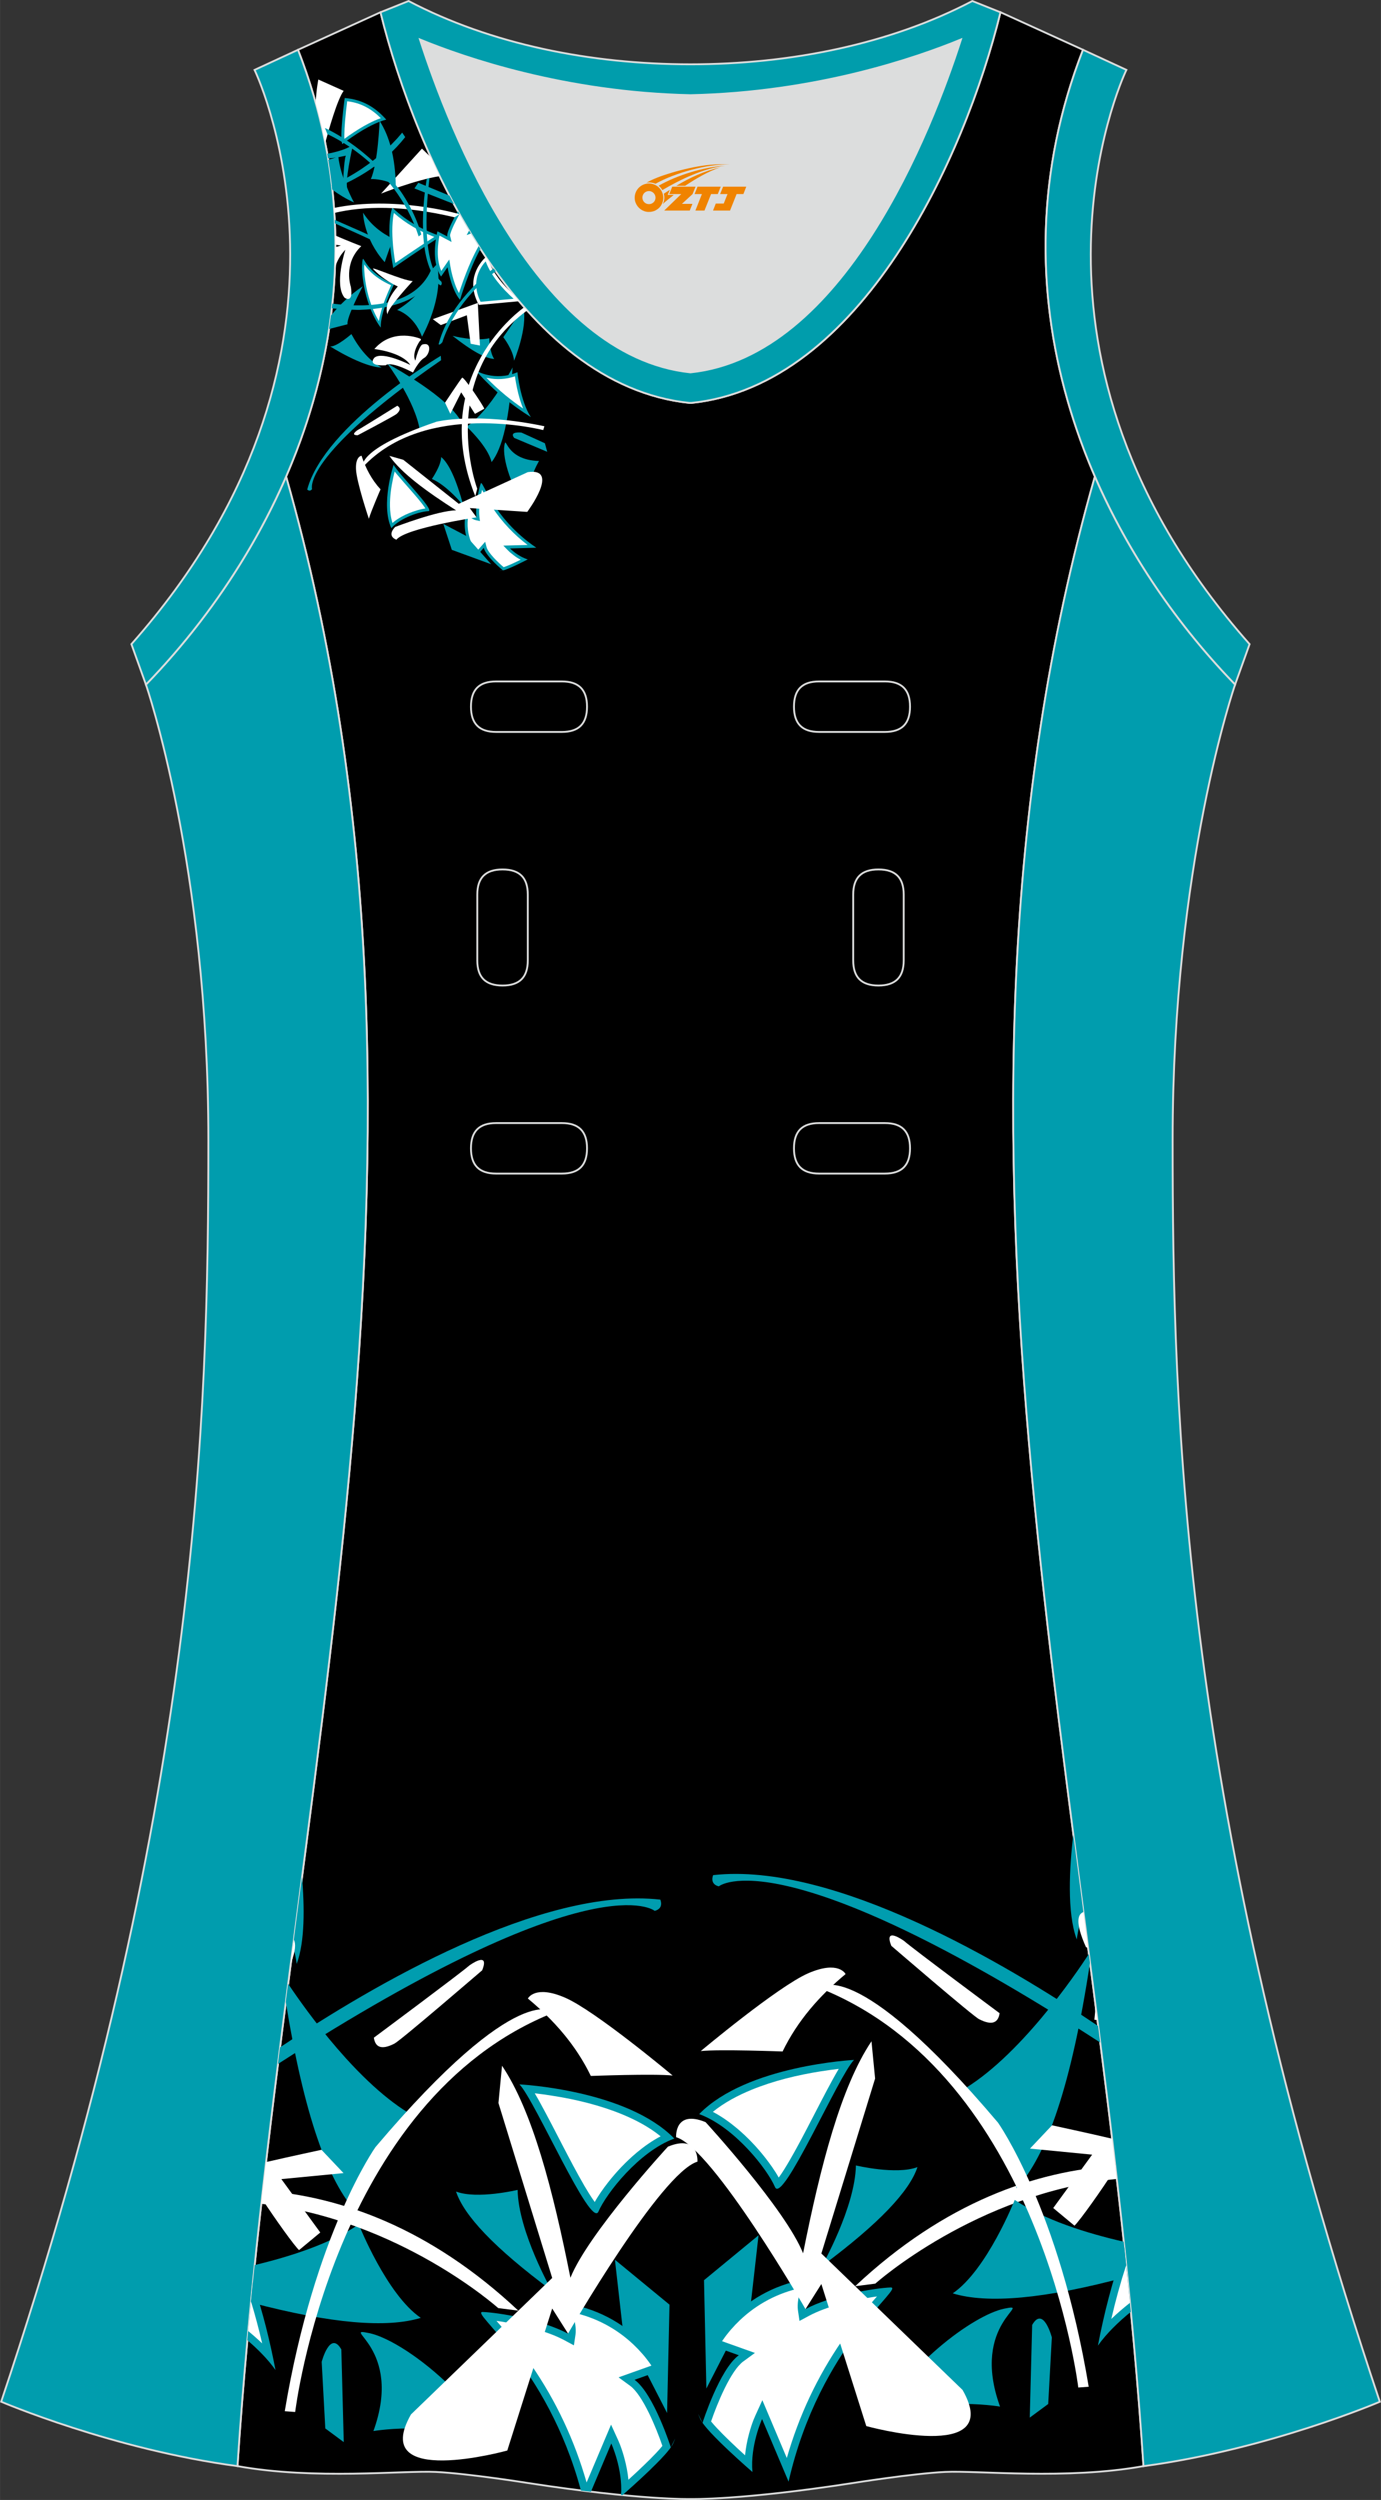 <?xml version="1.0" encoding="utf-8"?>
<!-- Generator: Adobe Illustrator 24.0.1, SVG Export Plug-In . SVG Version: 6.00 Build 0)  -->
<svg xmlns="http://www.w3.org/2000/svg" xmlns:xlink="http://www.w3.org/1999/xlink" version="1.1" id="图层_1" x="0px" y="0px" width="297.02px" height="537.6px" viewBox="0 0 297.01 537.6" enable-background="new 0 0 297.01 537.6" xml:space="preserve">
<rect x="0" y="0" width="297.01" height="537.6" fill="#333333" stroke="none"/>
<g>
	<path stroke="#DCDDDD" stroke-width="0.4" stroke-miterlimit="22.926" d="M148.5,537.4c0,0,10.9,0.28,34.98-3.45   c0,0,12.74-2.03,19.79-2.38c7.05-0.34,26.1,1.74,42.67-1.25c-9.3-142.69-51.34-284.14-10.46-427.83   c-11.94-27.53-15.15-59.46-2.56-91.78l-17.74-8.08c-7.69,31.39-30.1,80.3-66.52,84.01l-0.15-0.01l-0.15,0.01   c-36.42-3.71-58.84-52.62-66.52-84.01l-17.75,8.08c12.59,32.31,9.37,64.25-2.56,91.78c40.88,143.69-1.16,285.14-10.46,427.83   c16.57,3,35.62,0.91,42.67,1.25c7.05,0.35,19.79,2.38,19.79,2.38C137.6,537.67,148.5,537.4,148.5,537.4z"/>
	<path fill="#009DAD" stroke="#DCDDDD" stroke-width="0.4" stroke-miterlimit="22.926" d="M232.92,10.71   c-20.31,52.12,0.51,103.25,32.71,136.51l3.12-8.7c-54.51-61.54-27.74-120.98-26.49-123.49L232.92,10.71z"/>
	<path fill="#DCDDDD" d="M90.32,8.49c6.35,19.73,25.2,68.13,58.18,71.59c32.98-3.46,51.83-51.87,58.18-71.59   c-9.72,3.99-31.2,11.39-58.18,11.98C121.52,19.88,100.04,12.49,90.32,8.49z"/>
	<path fill="#009DAC" stroke="#DCDDDD" stroke-width="0.4" stroke-miterlimit="22.926" d="M81.83,2.64   c7.69,31.39,30.1,80.3,66.52,84.01c0.05,0,0.1-0.01,0.15-0.01c0.05,0,0.1,0.01,0.15,0.01c36.42-3.71,58.83-52.62,66.52-84.01   l-6.05-2.42c-17.68,9.28-39.1,13.6-60.63,13.61c-21.52-0.01-42.94-4.33-60.62-13.61L81.83,2.64L81.83,2.64z M148.5,80.08   c-32.98-3.46-51.83-51.87-58.18-71.59c9.72,3.99,31.2,11.39,58.18,11.98c26.98-0.59,48.46-7.98,58.18-11.98   C200.33,28.22,181.48,76.62,148.5,80.08z"/>
	<path fill="#009DAE" stroke="#DCDDDD" stroke-width="0.4" stroke-miterlimit="22.926" d="M31.38,147.21   c0,0,13.43,38.68,13.43,97.97S42.84,389.37,0.25,516.47c0,0,24.02,10.29,50.82,13.85c9.3-142.69,51.34-284.14,10.46-427.83   C54.21,119.36,43.62,134.58,31.38,147.21z"/>
	<path fill="#009DAE" stroke="#DCDDDD" stroke-width="0.4" stroke-miterlimit="22.926" d="M265.63,147.22   c0,0-13.43,38.68-13.43,97.97s1.97,144.19,44.56,271.29c0,0-24.02,10.29-50.83,13.85c-9.3-142.69-51.34-284.14-10.46-427.83   C242.8,119.36,253.39,134.58,265.63,147.22z"/>
	<path fill="#009DAD" stroke="#DCDDDD" stroke-width="0.4" stroke-miterlimit="22.926" d="M64.09,10.71   c20.31,52.12-0.51,103.25-32.71,136.51l-3.12-8.7C82.76,76.99,55.99,17.55,54.74,15.04L64.09,10.71z"/>
	<g>
		<path fill="#FFFFFF" d="M239.84,465.73c0.11,0.94,0.22,1.88,0.33,2.83c-30.24,3.09-51.92,22.52-51.92,22.52l-4.33,0.55    C203.27,473.48,222.82,466.85,239.84,465.73z"/>
		<g>
			<path fill="#009DAF" d="M61.46,430.49c0.17-1.3,0.34-2.6,0.5-3.9c3.91,5.84,15.28,21.79,26.87,28.35c0,0-10.87,12.08-12.08,20.88     C70.53,469.22,65.35,454.67,61.46,430.49z"/>
			<path fill="#009DAF" d="M63.02,418.44c0.65-4.94,1.29-9.88,1.93-14.82c0.55,6.4,0.64,13.9-1.14,18.71     C63.63,421.03,63.37,419.73,63.02,418.44z"/>
			<path fill="#009DAF" d="M53.96,495.14c0.26-2.69,0.53-5.37,0.81-8.06c7.68-1.83,16.3-4.61,22.39-8.74c0,0,5.99,15.11,13.34,20.1     C83.24,500.65,71.33,499.73,53.96,495.14z"/>
			<path fill="#009DAF" d="M98.08,471.28c1.68,5.12,8.17,12.08,20.57,21.29c0,0-7.17-12.62-7.33-21.65     C111.32,470.92,102.64,473,98.08,471.28z"/>
			<path fill="#009DAF" d="M53.19,503.24c0.38-4.14,0.78-8.29,1.19-12.43c2.21,6.61,3.72,12.83,4.87,18.85     C57.65,507.39,55.5,505.22,53.19,503.24z"/>
			<path fill="#009DAF" d="M107.23,527.27c-6.04-12.94-21.08-24.13-27.78-25.54c-6.71-1.41,7.42,2.93,0.86,21.05     C80.31,522.78,97.57,519.85,107.23,527.27z"/>
			<path fill="#009DAF" d="M133.88,536.56l-0.31-0.03c0.4-5.59-2.1-11.07-2.1-11.07l-4.38,10.37c-0.7-0.08-1.41-0.17-2.15-0.26     c-7.29-27.09-24.21-38.53-21.08-38.4c3.26,0.13,12.68,1.64,18.29,4.66c0.35-2.33-1.55-6.64-1.55-6.64     c15.79,1.98,21.92,14.41,21.92,14.41l-6.04,2.16c4.14,3.02,7.8,14.54,7.8,14.54s1.69-3.58,0.48-0.82     C143.69,527.92,135.62,535.03,133.88,536.56z"/>
			<polygon fill="#009DAF" points="143.47,518.9 133.86,500.16 132.25,485.94 143.99,495.6    "/>
			<path fill="#009DAF" d="M145.02,459.88c-7.64,2.8-14.67,11.89-16.31,15.7c-1.64,3.82-13.69-24.01-17-27.35     C111.72,448.23,134.76,449.35,145.02,459.88z"/>
			<path fill="#009DAF" d="M59.77,443.85c0.15-1.19,0.3-2.39,0.45-3.58c19.93-13.37,56.23-34.63,81.79-31.77c0,0,0.86,1.9-1.21,2.42     C140.8,410.92,127.92,399.92,59.77,443.85z"/>
			<path fill="#009DAF" d="M69.96,522.22l-0.78-14.32c0,0,1.81-6.9,4.23-2.67l0.52,19.93L69.96,522.22z"/>
		</g>
		<g>
			<path fill="#009DAF" d="M173.23,496.56c5.61-3.02,15.03-4.53,18.29-4.66s-15.19,12.25-21.92,41.76l-5.7-13.46     c0,0-2.59,5.69-2.07,11.39c0,0-10.01-8.63-11.22-11.39s0.48,0.82,0.48,0.82s3.66-11.52,7.8-14.54l-6.04-2.16     c0,0,6.13-12.42,21.92-14.41C174.79,489.91,172.89,494.23,173.23,496.56z"/>
			<path fill="#009DAF" d="M234.17,420.21l0.25,1.9c-3.94,26.06-9.29,41.58-15.79,48.46c-1.21-8.8-12.08-20.88-12.08-20.88     C219.01,442.64,231.21,424.75,234.17,420.21z"/>
			<path fill="#009DAF" d="M230.83,394.54c0.72,5.53,1.44,11.06,2.16,16.59c-0.66,1.97-1.13,3.94-1.41,5.94     C229.43,411.26,230.01,401.53,230.83,394.54z"/>
			<path fill="#009DAF" d="M241.67,482.06c0.27,2.51,0.53,5.03,0.79,7.54c-17.93,4.84-30.16,5.83-37.56,3.57     c7.35-4.99,13.34-20.1,13.34-20.1C224.6,477.39,233.74,480.25,241.67,482.06z"/>
			<path fill="#009DAF" d="M197.32,466.02c-1.68,5.12-8.17,12.08-20.57,21.29c0,0,7.17-12.62,7.33-21.65     C184.08,465.66,192.75,467.74,197.32,466.02z"/>
			<path fill="#009DAF" d="M241.8,483.27c0.49,4.63,0.96,9.25,1.4,13.88c-2.68,2.19-5.23,4.65-7.07,7.26     C237.42,497.69,239.14,490.73,241.8,483.27z"/>
			<path fill="#009DAF" d="M188.16,522.01c6.04-12.94,21.08-24.13,27.78-25.54s-7.42,2.93-0.86,21.05     C215.08,517.52,197.83,514.59,188.16,522.01z"/>
			<polygon fill="#009DAF" points="151.92,513.64 161.53,494.91 163.14,480.68 151.41,490.34    "/>
			<path fill="#009DAF" d="M150.37,454.62c7.64,2.8,14.68,11.89,16.31,15.7c1.63,3.82,13.69-24.01,17-27.35     C183.68,442.98,160.64,444.1,150.37,454.62z"/>
			<path fill="#009DAF" d="M236.16,435.67c0.15,1.18,0.3,2.37,0.45,3.55c-69.03-44.68-82.02-33.57-82.02-33.57     c-2.07-0.52-1.21-2.42-1.21-2.42C179.37,400.33,216.46,422.36,236.16,435.67z"/>
			<path fill="#009DAF" d="M225.44,516.96l0.78-14.32c0,0-1.81-6.9-4.23-2.68l-0.52,19.93L225.44,516.96z"/>
		</g>
		<g>
			<path fill="#FFFFFF" d="M233,411.18c0.34,2.61,0.68,5.22,1.02,7.83c-0.27-0.26-0.46-0.3-0.46-0.3     C231.13,413.3,231.84,411.6,233,411.18L233,411.18z M235.62,431.45c0.13,0.98,0.25,1.96,0.38,2.94c-0.4-0.04-0.63-0.06-0.63-0.06     C235.48,433.31,235.56,432.35,235.62,431.45z"/>
			<path fill="#FFFFFF" d="M242.2,487.14c0.28,2.69,0.55,5.38,0.81,8.07c-0.75,0.59-1.48,1.2-2.2,1.82     c-0.61,0.53-1.21,1.08-1.8,1.64C239.91,494.78,240.96,490.94,242.2,487.14z"/>
			<path fill="#FFFFFF" d="M160.24,528c-1.14-1.03-2.27-2.08-3.36-3.14c-0.89-0.86-1.78-1.74-2.63-2.65     c-0.44-0.47-0.91-0.98-1.32-1.49c1.29-3.79,4.21-10.93,6.94-12.92l2.49-1.82l-7.07-2.52c0.06-0.1,0.13-0.19,0.19-0.28     c1.06-1.53,2.3-2.95,3.64-4.23c3.73-3.54,8.21-5.87,13.15-6.95c-0.51,1.65-0.86,3.46-0.66,4.8l0.34,2.3l2.04-1.1     c1.96-1.05,4.2-1.82,6.34-2.43c2.15-0.61,4.36-1.1,6.58-1.47c0.55-0.1,1.12-0.19,1.7-0.27c-0.41,0.47-0.81,0.94-1.22,1.41     c-2.23,2.61-4.34,5.28-6.29,8.11c-5.35,7.76-9.3,16.23-11.88,25.23l-5.26-12.44l-1.54,3.38c-0.54,1.18-0.98,2.56-1.32,3.81     C160.7,524.84,160.39,526.41,160.24,528z"/>
			<path fill="#FFFFFF" d="M172.72,484.56c3.77-18.96,8.17-35.85,14.71-45.6l0.78,8.02l-11.56,37.62l30.37,29.34     c9.15,16.05-20.71,7.77-20.71,7.77l-9.66-30.55l-3.41,5.4c0,0-19.89-34.56-27.83-36.98c0,0-0.39-5.99,6.34-3.23     C151.75,456.35,168.92,475.07,172.72,484.56z"/>
			<path fill="#FFFFFF" d="M180.39,444.89c-0.48,0.81-0.94,1.63-1.39,2.45c-1.57,2.87-3.06,5.79-4.57,8.7     c-1.53,2.95-3.08,5.93-4.75,8.79c-0.34,0.58-1.37,2.33-2.2,3.44c-0.82-1.48-1.88-2.95-2.85-4.2c-1.82-2.33-3.91-4.53-6.18-6.43     c-1.57-1.31-3.3-2.54-5.14-3.5c2.47-2.01,5.41-3.55,8.31-4.74c4.73-1.94,9.9-3.19,14.94-3.98     C177.8,445.23,179.09,445.04,180.39,444.89z"/>
			<path fill="#FFFFFF" d="M181.86,424.51c-5.55,4.62-10.3,9.96-13.55,16.65c0,0-13.55-0.52-17.6-0.09c0,0,16.57-13.89,23.13-16.74     C180.4,421.49,181.86,424.51,181.86,424.51z"/>
			<path fill="#FFFFFF" d="M210.59,434.22c2.84,1.44,4.09,0.72,4.4-1.29c0,0-18.81-13.98-20.53-15.53c0,0-4.49-3.28-2.76,1.04     C191.7,418.43,209.3,433.61,210.59,434.22z"/>
			<path fill="#FFFFFF" d="M239.16,459.91c0.25,2.12,0.5,4.24,0.75,6.36c-3.07,4.83-7.69,11.27-8.82,12.35l-4.57-3.8l8.37-11.48     l-13.37-1.3l4.74-5.01C226.25,457.04,234.32,458.76,239.16,459.91z"/>
			<path fill="#FFFFFF" d="M234.15,513.25l-2.24,0.17c0,0-8.11-67.13-55.74-85.94c0,0,7.42-7.71,38.48,28.99     C214.65,456.48,227.77,474.94,234.15,513.25z"/>
		</g>
		<g>
			<path fill="#FFFFFF" d="M122.68,489.82c-3.77-18.96-8.17-35.85-14.71-45.6l-0.77,8.02l11.56,37.62L88.39,519.2     c-9.15,16.05,20.71,7.77,20.71,7.77l9.66-30.54l3.41,5.39c0,0,19.89-34.56,27.83-36.97c0,0,0.39-6-6.34-3.23     C143.64,461.61,126.47,480.33,122.68,489.82z"/>
			<path fill="#FFFFFF" d="M56.19,473.91c0.1-0.95,0.21-1.9,0.32-2.86c16.8,1.3,35.98,8.03,54.97,25.84l-4.33-0.55     C107.14,496.33,85.92,477.31,56.19,473.91z"/>
			<path fill="#FFFFFF" d="M62.51,422.33c0.23-1.74,0.45-3.48,0.68-5.21C63.63,417.93,63.61,419.48,62.51,422.33z"/>
			<path fill="#FFFFFF" d="M53.38,501.27c0.19-2.12,0.4-4.24,0.6-6.36c0.9,2.98,1.7,5.99,2.4,9.02c-0.59-0.56-1.19-1.11-1.8-1.64     C54.18,501.94,53.78,501.6,53.38,501.27z"/>
			<path fill="#FFFFFF" d="M135.15,533.25c1.14-1.03,2.26-2.08,3.36-3.14c0.9-0.86,1.78-1.74,2.63-2.64     c0.44-0.47,0.91-0.98,1.32-1.5c-1.29-3.79-4.21-10.93-6.94-12.92l-2.49-1.82l7.07-2.52c-0.06-0.1-0.13-0.19-0.19-0.28     c-1.06-1.53-2.3-2.95-3.65-4.23c-3.73-3.54-8.21-5.86-13.15-6.95c0.5,1.65,0.86,3.46,0.66,4.8l-0.34,2.3l-2.05-1.1     c-1.96-1.06-4.2-1.82-6.33-2.43c-2.15-0.62-4.37-1.1-6.58-1.47c-0.55-0.1-1.12-0.19-1.7-0.27c0.41,0.47,0.81,0.94,1.22,1.41     c2.23,2.61,4.34,5.28,6.29,8.11c5.35,7.76,9.3,16.23,11.88,25.24l5.26-12.44l1.54,3.38c0.54,1.18,0.98,2.56,1.32,3.81     C134.69,530.1,135,531.67,135.15,533.25z"/>
			<path fill="#FFFFFF" d="M115.01,450.15c0.48,0.81,0.94,1.63,1.38,2.45c1.57,2.87,3.06,5.79,4.57,8.7     c1.53,2.94,3.08,5.92,4.75,8.79c0.34,0.58,1.37,2.33,2.2,3.44c0.82-1.48,1.88-2.95,2.85-4.2c1.82-2.32,3.91-4.53,6.18-6.43     c1.57-1.31,3.3-2.54,5.14-3.5c-2.47-2.01-5.41-3.55-8.3-4.74c-4.73-1.94-9.9-3.19-14.94-3.98     C117.6,450.48,116.3,450.29,115.01,450.15z"/>
			<path fill="#FFFFFF" d="M113.53,429.77c5.55,4.62,10.3,9.96,13.54,16.65c0,0,13.55-0.52,17.6-0.09c0,0-16.57-13.89-23.13-16.74     C115,426.75,113.53,429.77,113.53,429.77z"/>
			<path fill="#FFFFFF" d="M84.8,439.48c-2.84,1.44-4.09,0.72-4.4-1.29c0,0,18.81-13.98,20.54-15.53c0,0,4.49-3.28,2.76,1.04     C103.69,423.69,86.09,438.87,84.8,439.48z"/>
			<path fill="#FFFFFF" d="M56.31,472.8c0.3-2.62,0.59-5.24,0.9-7.86c4.87-1.13,11.93-2.64,11.93-2.64l4.74,5.01l-13.37,1.29     l8.37,11.48l-4.57,3.79C63.27,482.89,59.33,477.42,56.31,472.8z"/>
			<path fill="#FFFFFF" d="M61.24,518.51l2.24,0.17c0,0,8.11-67.13,55.74-85.94c0,0-7.42-7.71-38.48,28.99     C80.74,461.74,67.63,480.2,61.24,518.51z"/>
		</g>
	</g>
	<g>
		<path fill="#FFFFFF" d="M111.64,64.78c-0.35-0.41-0.7-0.83-1.04-1.25c-2.49-2.3-4.46-4.71-5.49-7.33    c-0.21-0.31-0.42-0.61-0.63-0.92c-0.99,0.9-4.53,4.69-1.5,10.29L111.64,64.78z"/>
		<path fill="#009DAF" d="M94.83,50.82c-3.59-1.26-7.13-3-10.45-6.17c0,0-1.56,3.56,0.19,12.98C84.57,57.63,91.84,52.59,94.83,50.82    z"/>
		<path fill="#009DAF" d="M103.33,53.53c-1.69-2.61-3.3-5.31-4.82-8.05c-0.03,0-0.06,0.01-0.08,0.01c0,0-2.48,4.33-2.24,5.36    l-2.11-1.11c0,0-1.67,6.19,0.78,9.73l1.39-2c0,0,0.8,4.88,2.69,7C98.94,64.47,100.85,57.97,103.33,53.53z"/>
		<path fill="#FFFFFF" d="M102.94,52.92c-0.57-0.9-1.14-1.79-1.69-2.71l-0.89,0.35l0.52-0.97c-0.7-1.16-1.38-2.33-2.04-3.52h-0.03    c-0.42,0.75-0.82,1.53-1.19,2.3c-0.18,0.39-0.88,1.92-0.82,2.32l0.32,1.35l-2.61-1.38c-0.09,0.44-0.15,0.89-0.21,1.31    c-0.18,1.44-0.23,2.99,0.04,4.42c0.12,0.64,0.3,1.28,0.57,1.87l1.71-2.46l0.25,1.54c0.08,0.47,0.18,0.94,0.29,1.4    c0.24,0.99,0.53,1.99,0.91,2.94c0.18,0.44,0.39,0.91,0.64,1.35c0.15-0.47,0.31-0.93,0.47-1.39c0.65-1.9,1.37-3.78,2.19-5.61    C101.78,55.15,102.31,54.02,102.94,52.92z"/>
		<path fill="#009DAF" d="M97.63,43.88c-0.33-0.6-0.65-1.21-0.97-1.81l-6.7-2.77l-0.83,1.22L97.63,43.88z"/>
		<path fill="#FFFFFF" d="M94.56,37.88c-0.65-1.35-1.29-2.7-1.9-4.05l-1.91-1.87l-8.8,9.68C81.95,41.63,89.41,38.67,94.56,37.88z"/>
		<path fill="#009DAF" d="M70.76,70.75c0.15-0.96,0.28-1.92,0.41-2.89c1.54-1.9,3.83-4.28,6.85-6.31c0,0-3.58,6.77-3.27,8.18    L70.76,70.75z"/>
		<path fill="#FFFFFF" d="M71.9,45.79c-0.02-0.35-0.05-0.71-0.07-1.07c12.77-2.67,26.63,1.17,26.98,1.36l-1.06,0.65    C86.63,44.08,78.2,44.31,71.9,45.79z"/>
		<path fill="#009DAF" d="M72.02,48.04c-0.01-0.25-0.02-0.51-0.04-0.76c4.26,1.85,7.99,3.51,8.42,3.78l-0.89,0.38    C79.52,51.44,76.09,49.85,72.02,48.04z"/>
		<path fill="#009DAF" d="M71.46,40.67c-0.03-0.29-0.06-0.57-0.1-0.86c9.72-4.19,15.13-11.3,15.13-11.3l0.66,0.97    C82.56,35.31,76.5,38.71,71.46,40.67z"/>
		<path fill="#009DAF" d="M70.55,34.07c-0.06-0.34-0.11-0.67-0.17-1.01c1.87-0.34,4.12-0.93,5.54-1.94c0,0-2.02,8.71-1.09,9.7    l-1.1-0.29c0,0,0.19-6.09,0.65-7.06C72.96,33.8,71.67,34.01,70.55,34.07z"/>
		<path fill="#009DAF" d="M71.48,40.8c-0.23-2.15-0.52-4.29-0.88-6.45c0.75-0.16,1.46-0.41,2.15-0.73c0.51,4.75,3.39,9.93,3.39,9.93    C74.47,42.8,72.89,41.84,71.48,40.8z"/>
		<path fill="#FFFFFF" d="M69.94,30.73c-0.56-2.85-1.24-5.71-2.04-8.57c0.11-2.88,0.56-5.06,0.56-5.06l5.45,2.44    C72.55,21.33,70.66,28.05,69.94,30.73z"/>
		<path fill="#009DAF" d="M99.52,91.24c-1.62-3.43-6.77-7.73-16.24-13.09c0,0,6.11,8.2,7.02,14.5    C90.3,92.65,96.18,90.44,99.52,91.24z"/>
		<path fill="#009DAF" d="M82.07,79.04c-2.63-1.48-4.75-3.96-6.5-7.2c0,0-3.16,2.78-4.55,2.66C71.01,74.5,78.01,78.96,82.07,79.04z"/>
		<path fill="#FFFFFF" d="M71.52,64.81c0.02-0.16,0.03-0.31,0.05-0.47c0.04,0.35,0.08,0.56,0.08,0.56    C71.61,64.87,71.57,64.83,71.52,64.81L71.52,64.81z M72.03,57.58c0.06-1.48,0.09-2.96,0.09-4.45c0.84-0.11,1.17-0.39,1.17-0.39    c-0.32,0.03-0.72-0.04-1.16-0.16c0-0.65-0.01-1.29-0.03-1.94c2.49,1.09,5.6,2.29,5.6,2.29c-4,3.81-2.24,8.76-2.24,8.76    c0.61,3.75-1.35,2.34-1.35,2.34c-2.32-2.77,0.17-10.33,0.17-10.33C73.16,54.82,72.46,56.19,72.03,57.58z"/>
		<path fill="#009DAF" d="M94.01,57.12c-2.27,4.25-5.1,7.49-8.6,9.54c0,0,3.56,0.96,5.35,5.75C90.76,72.41,95.49,64.15,94.01,57.12z    "/>
		<path fill="#FFFFFF" d="M90.21,73.44c0.32-0.27,0.42-0.48,0.2-0.6c0,0-5.83-2.5-9.9,2.22c0,0,5.92,0.63,7.73,3.42    c0,0-5.92-3.02-7.7-1.58c0,0-1.84,1.86,2.4,1.66c0,0,0.72-1.12,5.88,1.55c0,0,1.21-2.46,2.41-3.14c1.2-0.68,1.82-3.55-0.41-2.88    c0,0-0.7,0.23-1.5,3.46C89.32,77.54,88.43,76.26,90.21,73.44z"/>
		<path fill="#009DAF" d="M105.72,99.38c2.35-2.98,3.92-9.5,4.51-20.36c0,0-4.63,9.12-9.87,12.73    C100.36,91.74,104.96,96.02,105.72,99.38z"/>
		<path fill="#009DAF" d="M94.88,98.28c1.61,1.33,3.2,4.65,4.77,10.41c0,0-3.54-4.36-6.77-5.69C92.88,103,94.85,100.17,94.88,98.28z    "/>
		<path fill="#009DAF" d="M106.29,77.19c-1.86-0.1-4.77-1.65-8.96-4.97c0,0,4.86,1.26,7.9,0.51    C105.22,72.73,105.3,75.81,106.29,77.19z"/>
		<path fill="#009DAF" d="M81.89,70.45c-3.3-4.29-4.29-11.5-3.98-14.02c0.31-2.53-0.13,1.81,6.84,4.68    C84.75,61.11,81.72,67.26,81.89,70.45z"/>
		<path fill="#FFFFFF" d="M81.49,69.04c-0.56-0.91-1.02-1.89-1.41-2.87c-0.7-1.79-1.2-3.72-1.49-5.62    c-0.12-0.79-0.21-1.58-0.25-2.38c-0.02-0.43-0.03-0.88,0-1.31c0.3,0.44,0.63,0.85,1,1.24c1.32,1.41,3,2.46,4.77,3.24    c-0.18,0.39-0.35,0.78-0.52,1.17c-0.52,1.19-0.99,2.4-1.39,3.63C81.93,67.01,81.64,68.04,81.49,69.04z"/>
		<path fill="#009DAF" d="M71.36,66.3c0.04-0.33,0.08-0.67,0.11-1.01c8.33,1.04,17.79,0.34,21.18-7.1l1.69-1.78    c0,0-0.36,9.75-17.1,10.23C77.23,66.64,74.87,66.64,71.36,66.3z"/>
		<path fill="#009DAF" d="M85.12,39.82c-0.13-5.98-1.35-10.51-3.48-13.83c0,0-0.34,9.11-1.89,12.52    C79.76,38.51,82.26,38.34,85.12,39.82z"/>
		<path fill="#009DAF" d="M84.62,51.38c-2.72-1.31-4.95-3.15-6.54-5.64c0,0,0.06,5.54,4.66,10.64    C82.73,56.38,84.32,51.76,84.62,51.38z"/>
		<path fill="#FFFFFF" d="M85.02,56.55c-0.27-1.61-0.48-3.24-0.58-4.87c-0.08-1.3-0.1-2.61,0-3.91c0.05-0.65,0.13-1.32,0.27-1.97    c2.61,2.3,5.46,3.9,8.69,5.15c-1.18,0.74-2.35,1.53-3.51,2.3C88.25,54.34,86.63,55.44,85.02,56.55z"/>
		<path fill="#009DAF" d="M112.58,66.18l-4.34,6.33c0,0,2.1,2.69,2.32,5.06C110.56,77.58,113.5,70.63,112.58,66.18z"/>
		<path fill="#009DAF" d="M114.17,89.7c-3.83-2.41-7.74-5.39-11.85-10.01c0,0,4.06,2.45,8.96,0.35    C111.28,80.04,111.88,86.23,114.17,89.7z"/>
		<path fill="#FFFFFF" d="M112.51,87.86c-1.29-0.88-2.54-1.82-3.76-2.82c-1.46-1.2-2.84-2.48-4.15-3.82    c0.08,0.02,0.15,0.03,0.23,0.05c2,0.43,4.01,0.31,5.92-0.35c0.06,0.47,0.14,0.93,0.22,1.39c0.28,1.57,0.66,3.16,1.2,4.67    C112.28,87.27,112.39,87.57,112.51,87.86z"/>
		<path fill="#009DAF" d="M113.76,109.46c-3.81-4-5.73-10.99-5.29-13.61c0.44-2.61,0.01,3.09,7.46,3.28    C115.93,99.13,112.44,104.94,113.76,109.46z"/>
		<path fill="#009DAF" d="M102.48,111.25c-0.3-2.45,0.48-6.05,0.9-7.25c0.41-1.19,2.27,7.2,11.96,13.78l-5.65,0.16    c0,0,1.69,1.73,3.81,2.35c0,0-4.52,2.39-5.68,2.44c-1.17,0.05,0.36-0.06,0.36-0.06s-3.63-2.94-4.14-4.86l-1.63,1.87    c0,0-3.61-3.96-2.1-9.93C100.31,109.76,101.59,111.05,102.48,111.25z"/>
		<path fill="#FFFFFF" d="M111.98,120.36c-0.53,0.27-1.07,0.52-1.61,0.77c-0.44,0.2-0.88,0.4-1.32,0.57    c-0.23,0.09-0.48,0.19-0.73,0.27c-1.18-1-3.34-3.06-3.68-4.32l-0.3-1.15l-1.91,2.19c-0.03-0.04-0.05-0.07-0.07-0.11    c-0.4-0.6-0.74-1.24-1.01-1.91c-0.75-1.84-0.96-3.78-0.65-5.72c0.53,0.42,1.13,0.8,1.64,0.91l0.88,0.2l-0.11-0.89    c-0.1-0.85-0.07-1.77,0.02-2.63c0.08-0.86,0.22-1.73,0.4-2.58c0.04-0.21,0.09-0.43,0.14-0.65c0.11,0.21,0.22,0.43,0.34,0.64    c0.63,1.17,1.29,2.31,2.04,3.41c2.04,3.02,4.54,5.64,7.42,7.83l-5.22,0.14l1,1.03c0.35,0.36,0.78,0.71,1.18,1.01    C110.91,119.75,111.43,120.09,111.98,120.36z"/>
		<polygon fill="#009DAF" points="105.64,121.34 100.24,115.24 95.34,112.66 97.17,118.24   "/>
		<path fill="#FFFFFF" d="M98.09,109.75c-6.3-4.03-11.76-7.99-14.35-11.72l3,0.85l11.92,9.46l14.85-6.81    c7.07-1.03-0.12,8.55-0.12,8.55l-12.36-0.82l1.46,1.99c0,0-15.25,2.3-17.24,4.81c0,0-2.21-0.7-0.27-2.74    C84.97,113.33,94.14,109.78,98.09,109.75z"/>
		<path fill="#009DAF" d="M84.16,113.58c2.09-2.36,6.35-3.61,7.96-3.66c1.6-0.05-6.72-8.31-7.46-9.98    C84.65,99.95,81.81,108.4,84.16,113.58z"/>
		<path fill="#FFFFFF" d="M84.88,101.4c0.22,0.29,0.46,0.57,0.69,0.84c0.81,0.97,1.66,1.92,2.49,2.87c0.85,0.97,1.7,1.94,2.5,2.95    c0.16,0.21,0.65,0.82,0.93,1.28c-0.65,0.09-1.33,0.26-1.91,0.44c-1.09,0.33-2.18,0.77-3.19,1.32c-0.69,0.38-1.38,0.83-1.98,1.36    c-0.38-1.17-0.52-2.45-0.54-3.66c-0.03-1.98,0.25-4.02,0.67-5.95C84.64,102.38,84.75,101.89,84.88,101.4z"/>
		<path fill="#FFFFFF" d="M77.75,98c0.88,2.65,2.14,5.11,4.09,7.23c0,0-2.09,4.81-2.51,6.33c0,0-2.67-7.92-2.77-10.69    C76.45,98.1,77.75,98,77.75,98z"/>
		<path fill="#009DAF" d="M83.07,25.72c-2.21-2.47-4.93-4.33-8.94-4.64c0,0-1.17,8.5-0.51,9.91C73.63,30.99,78.94,26.76,83.07,25.72    z"/>
		<path fill="#FFFFFF" d="M74.07,29.86c-0.02-0.3-0.02-0.6-0.02-0.76c0.01-0.98,0.07-1.97,0.15-2.95c0.12-1.46,0.28-2.93,0.47-4.38    c2.92,0.35,5.21,1.62,7.23,3.64c-0.92,0.31-1.82,0.73-2.66,1.17c-1.45,0.75-2.85,1.64-4.19,2.57    C74.73,29.39,74.4,29.62,74.07,29.86z"/>
		<path fill="#009DAF" d="M69.88,27.52l0.54,1.34c0,0,14.49,6.15,19.62,21.99l0.56-0.43c0,0-1.12-4.56-4.55-9.45s0.1,0.15,0.1,0.15    S79.76,32.24,69.88,27.52z"/>
		<path fill="#FFFFFF" d="M85.55,61.6c-2.73-1.21-4.69-3.08-5.3-3.76c-0.62-0.68,6.13,2.42,8.51,2.61c0,0-5.45,5.79-5.42,7.16    C83.34,67.61,82.2,65.48,85.55,61.6z"/>
		<path fill="#009DAF" d="M94.86,77.46l-0.06-0.95c0,0-25.02,14.87-28.73,28.76c0,0,0.56,0.58,1.04-0.1    C67.11,105.17,64.72,98.28,94.86,77.46z"/>
		<path fill="#FFFFFF" d="M85.29,89.02c0.92-0.82,0.83-1.37,0.15-1.77c0,0-7.69,4.81-8.49,5.21c0,0-1.81,1.15-0.02,1.14    C76.94,93.6,84.89,89.4,85.29,89.02z"/>
		<path fill="#009DAF" d="M92.37,38.3l-0.58,0.14c0,0-2.52,13.48,1.19,20.48c0,0,0.78,2.1,1.82,2.46c0,0,0.41-0.31,0.09-0.86    C94.89,60.52,90.03,57.44,92.37,38.3z"/>
		<polygon fill="#FFFFFF" points="102.76,65.14 93.08,68.63 94.8,69.91 100.4,67.79 101.22,73.92 103.22,74.31   "/>
		<path fill="#FFFFFF" d="M96.85,89l-1.14-2.41c0,0,3.35-5.07,3.68-5.37s4.41,5.77,4.77,6.67L102.15,89l-2.96-4.63L96.85,89z"/>
		<path fill="#FFFFFF" d="M113.05,66.4l-0.46-0.21c0,0-20.79,14.48-10.37,40.53l0.41-1.64c0,0-8.92-23.83,10.74-38.32L113.05,66.4z"/>
		<path fill="#FFFFFF" d="M117.08,91.66l-0.25,0.83c0,0-25.32-6.54-38.81,7.97c0,0-1.73-3.76,15.87-9.78    C93.88,90.69,102.38,88.57,117.08,91.66z"/>
		<path fill="#009DAF" d="M117.19,95.32l-5.05-2.3c0,0-2.74-0.32-1.56,1.15l7.11,2.99L117.19,95.32z"/>
		<g>
			<path fill="#009DAF" d="M110.46,64.25c-3.13,0.29-6.05,0.55-7.1,0.65c-1.07-2.16-1.32-4.44-0.26-6.69     c0.33-0.71,0.78-1.37,1.31-1.95c0.01-0.02,0.03-0.03,0.04-0.05C105.61,59.33,107.99,62.01,110.46,64.25z"/>
			<path fill="#009DAF" d="M106.62,58.34c-0.15-0.21-0.3-0.42-0.45-0.63c-3.51,2.76-9.87,8.65-11.84,16.3c0,0,0.14,0.38,0.82-0.44     C95.15,73.57,97.38,65.18,106.62,58.34z"/>
		</g>
	</g>
	
	<g>
		<path fill="none" stroke="#DCDDDD" stroke-width="0.4" stroke-miterlimit="22.926" d="M176.16,146.54c-3.64,0-5.4,1.77-5.4,5.43    c0,3.65,1.77,5.43,5.4,5.43h14.16c3.64,0,5.4-1.78,5.4-5.43s-1.77-5.43-5.4-5.43H176.16z"/>
		<path fill="none" stroke="#DCDDDD" stroke-width="0.4" stroke-miterlimit="22.926" d="M106.69,146.54c-3.64,0-5.4,1.77-5.4,5.43    c0,3.65,1.77,5.43,5.4,5.43h14.16c3.64,0,5.4-1.78,5.4-5.43s-1.77-5.43-5.4-5.43H106.69z"/>
		<path fill="none" stroke="#DCDDDD" stroke-width="0.4" stroke-miterlimit="22.926" d="M176.16,241.51c-3.64,0-5.4,1.78-5.4,5.43    s1.77,5.43,5.4,5.43h14.16c3.64,0,5.4-1.78,5.4-5.43s-1.77-5.43-5.4-5.43H176.16z"/>
		<path fill="none" stroke="#DCDDDD" stroke-width="0.4" stroke-miterlimit="22.926" d="M106.69,241.51c-3.64,0-5.4,1.78-5.4,5.43    s1.77,5.43,5.4,5.43h14.16c3.64,0,5.4-1.78,5.4-5.43s-1.77-5.43-5.4-5.43H106.69z"/>
		<path fill="none" stroke="#DCDDDD" stroke-width="0.4" stroke-miterlimit="22.926" d="M102.65,206.53c0,3.64,1.77,5.4,5.43,5.4    c3.65,0,5.43-1.77,5.43-5.4v-14.16c0-3.64-1.78-5.4-5.43-5.4s-5.43,1.77-5.43,5.4V206.53z"/>
		<path fill="none" stroke="#DCDDDD" stroke-width="0.4" stroke-miterlimit="22.926" d="M194.36,192.37c0-3.64-1.78-5.4-5.43-5.4    s-5.43,1.77-5.43,5.4v14.16c0,3.64,1.78,5.4,5.43,5.4s5.43-1.77,5.43-5.4V192.37z"/>
	</g>
</g>
<g id="图层_x0020_1">
	<path fill="#F08300" d="M136.68,43.54c0.416,1.136,1.472,1.984,2.752,2.032c0.144,0,0.304,0,0.448-0.016h0.016   c0.016,0,0.064,0,0.128-0.016c0.032,0,0.048-0.016,0.08-0.016c0.064-0.016,0.144-0.032,0.224-0.048c0.016,0,0.016,0,0.032,0   c0.192-0.048,0.4-0.112,0.576-0.208c0.192-0.096,0.4-0.224,0.608-0.384c0.672-0.56,1.104-1.408,1.104-2.352   c0-0.224-0.032-0.448-0.08-0.672l0,0C142.52,41.66,142.47,41.49,142.39,41.31C141.92,40.22,140.84,39.46,139.57,39.46C137.88,39.46,136.5,40.83,136.5,42.53C136.5,42.88,136.56,43.22,136.68,43.54L136.68,43.54L136.68,43.54z M140.98,42.56L140.98,42.56C140.95,43.34,140.29,43.94,139.51,43.9C138.72,43.87,138.13,43.22,138.16,42.43c0.032-0.784,0.688-1.376,1.472-1.344   C140.4,41.12,141.01,41.79,140.98,42.56L140.98,42.56z"/>
	<polygon fill="#F08300" points="155.01,40.14 ,154.37,41.73 ,152.93,41.73 ,151.51,45.28 ,149.56,45.28 ,150.96,41.73 ,149.38,41.73    ,150.02,40.14"/>
	<path fill="#F08300" d="M156.98,35.41c-1.008-0.096-3.024-0.144-5.056,0.112c-2.416,0.304-5.152,0.912-7.616,1.664   C142.26,37.79,140.39,38.51,139.04,39.28C139.24,39.25,139.43,39.23,139.62,39.23c0.48,0,0.944,0.112,1.36,0.288   C145.08,37.2,152.28,35.15,156.98,35.41L156.98,35.41L156.98,35.41z"/>
	<path fill="#F08300" d="M142.45,40.88c4-2.368,8.88-4.672,13.488-5.248c-4.608,0.288-10.224,2-14.288,4.304   C141.97,40.19,142.24,40.51,142.45,40.88C142.45,40.88,142.45,40.88,142.45,40.88z"/>
	<polygon fill="#F08300" points="160.5,40.14 ,159.88,41.73 ,158.42,41.73 ,157.01,45.28 ,156.55,45.28 ,155.04,45.28 ,153.35,45.28    ,153.94,43.78 ,155.65,43.78 ,156.47,41.73 ,154.88,41.73 ,155.52,40.14"/>
	<polygon fill="#F08300" points="149.59,40.14 ,148.95,41.73 ,146.66,43.84 ,148.92,43.84 ,148.34,45.28 ,142.85,45.28 ,146.52,41.73    ,143.94,41.73 ,144.58,40.14"/>
	<path fill="#F08300" d="M154.87,36c-3.376,0.752-6.464,2.192-9.424,3.952h1.888C149.76,38.38,152.1,36.95,154.87,36z    M144.07,40.82C143.44,41.2,143.38,41.25,142.77,41.66c0.064,0.256,0.112,0.544,0.112,0.816c0,0.496-0.112,0.976-0.32,1.392   c0.176-0.16,0.32-0.304,0.432-0.4c0.272-0.24,0.768-0.64,1.6-1.296l0.32-0.256H143.59l0,0L144.07,40.82L144.07,40.82L144.07,40.82z"/>
</g>
</svg>